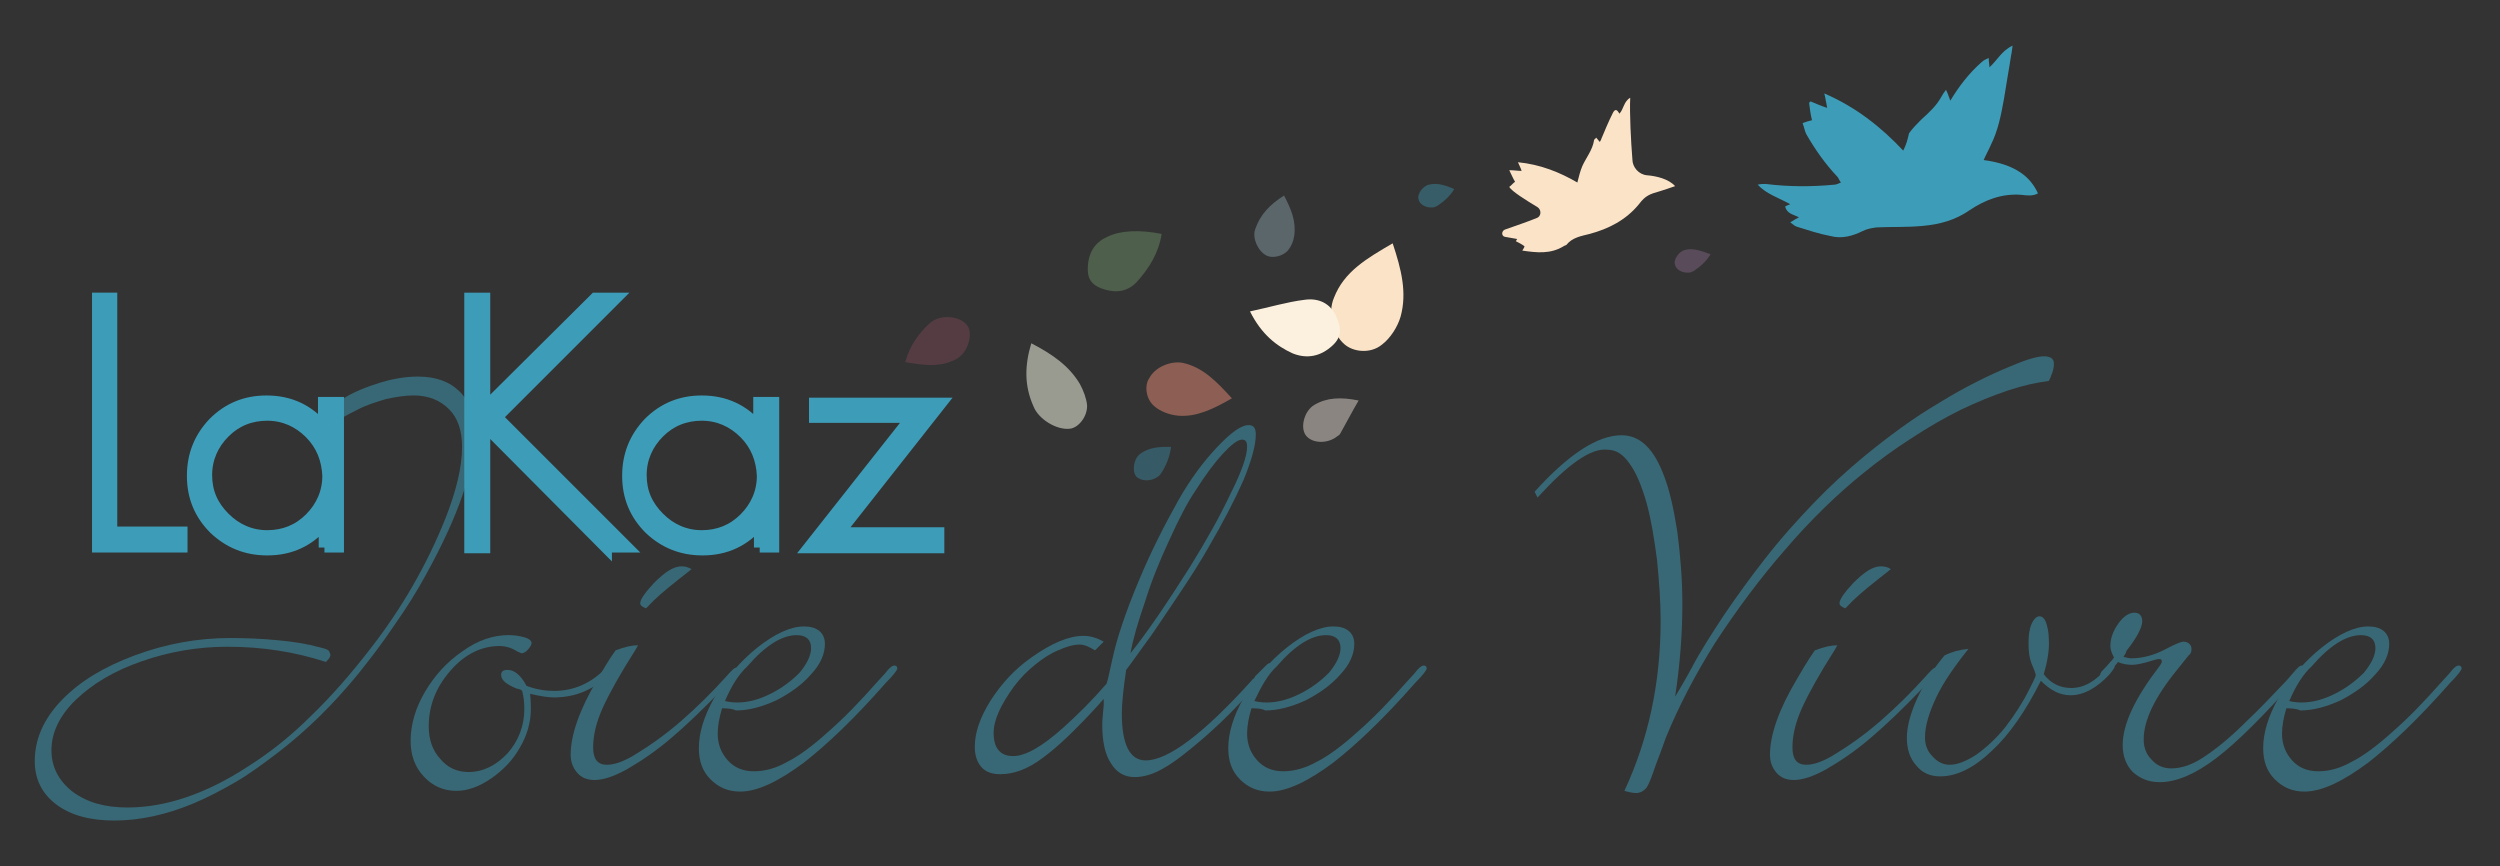 <?xml version="1.0" encoding="utf-8"?>
<!-- Generator: Adobe Illustrator 24.3.0, SVG Export Plug-In . SVG Version: 6.00 Build 0)  -->
<svg version="1.1" id="Calque_1" xmlns="http://www.w3.org/2000/svg" xmlns:xlink="http://www.w3.org/1999/xlink" x="0px" y="0px"
	 viewBox="0 0 345.2 119.6" style="enable-background:new 0 0 345.2 119.6;" xml:space="preserve">
<rect x="0" y="0" width="345.2" height="119.6" fill="#333333" stroke="none"/>
<style type="text/css">
	.st0{fill:#3D9DB8;stroke:#3D9DB8;stroke-width:1.585;stroke-miterlimit:10;}
	.st1{opacity:0.5;}
	.st2{fill:#3D9DB8;}
	.st3{fill:#FBE3C7;}
	.st4{opacity:0.72;fill:#B16F60;}
	.st5{opacity:0.4;fill:#97B3BE;}
	.st6{opacity:0.71;fill:#C2C5B7;}
	.st7{opacity:0.4;fill:#76A172;}
	.st8{opacity:0.4;fill:#916F94;}
	.st9{opacity:0.4;fill:#3D9DB8;}
	.st10{opacity:0.38;fill:#3D9DB8;}
	.st11{opacity:0.31;fill:#A3516A;}
	.st12{fill:#FCF1DE;}
	.st13{opacity:0.56;fill:#CFC6C0;}
</style>
<g>
	<path class="st0" d="M13.5,75.6V41.2h1.9v32.3h9.7v2H13.5z"/>
	<path class="st0" d="M44.8,75.6v-3.4c-2.1,2.5-4.7,3.7-7.9,3.7c-2.9,0-5.3-1-7.3-2.9c-2-2-3-4.4-3-7.3c0-2.9,1-5.3,2.9-7.3
		c2-2,4.4-3,7.3-3c3.2,0,5.8,1.2,7.9,3.7v-3.5h2v19.9H44.8z M42.8,59.8c-1.6-1.6-3.6-2.5-5.9-2.5c-2.3,0-4.3,0.8-5.9,2.4
		c-1.6,1.6-2.5,3.6-2.5,5.9c0,2.3,0.8,4.2,2.5,5.9c1.6,1.6,3.6,2.5,5.9,2.5c2.3,0,4.3-0.8,5.9-2.4c1.6-1.6,2.5-3.6,2.5-5.9
		C45.2,63.4,44.4,61.4,42.8,59.8z"/>
	<path class="st0" d="M83.7,75.6L67.2,59l-0.3,0.3v16.3h-2V41.2h2v15.2l15.3-15.2H85L68.6,57.6l17.9,17.9H83.7z"/>
	<path class="st0" d="M104.9,75.6v-3.4c-2.1,2.5-4.7,3.7-7.9,3.7c-2.9,0-5.3-1-7.3-2.9c-2-2-3-4.4-3-7.3c0-2.9,1-5.3,2.9-7.3
		c2-2,4.4-3,7.3-3c3.2,0,5.8,1.2,7.9,3.7v-3.5h2v19.9H104.9z M102.8,59.8c-1.6-1.6-3.6-2.5-5.9-2.5c-2.3,0-4.3,0.8-5.9,2.4
		c-1.6,1.6-2.5,3.6-2.5,5.9c0,2.3,0.8,4.2,2.5,5.9c1.6,1.6,3.6,2.5,5.9,2.5c2.3,0,4.3-0.8,5.9-2.4c1.6-1.6,2.5-3.6,2.5-5.9
		C105.2,63.4,104.4,61.4,102.8,59.8z"/>
	<path class="st0" d="M115.8,73.6h13.8v2h-17.9l14.2-18h-13.4v-1.9h17.4L115.8,73.6z"/>
</g>
<g class="st1">
	<path class="st2" d="M45,91.4c-4.3-1.4-8.8-2.1-13.6-2.1c-4.1,0-8.1,0.7-11.8,2c-3.8,1.3-6.8,3.1-9.1,5.3c-2.3,2.2-3.4,4.6-3.4,7
		c0,2.3,1,4.2,2.9,5.7c2,1.5,4.5,2.2,7.6,2.2c5.3,0,10.9-1.9,16.7-5.7c3-1.9,5.9-4.2,8.7-7c2.8-2.7,5.5-5.8,8.2-9.3
		c4.2-5.4,7.7-11.4,10.3-17.9c1.5-3.8,2.3-7.1,2.3-9.9c0-2.3-0.6-4-1.8-5.2c-1.2-1.2-2.8-1.9-4.9-1.9c-1.1,0-2.4,0.2-3.8,0.5
		c-1.3,0.4-2.7,0.8-4,1.5c-1.4,0.7-2.7,1.4-4,2.3l0.2-0.9c0.2-1.3,0.6-2.1,1.2-2.5c1.4-1,3.1-1.8,5.3-2.5c2.1-0.7,4-1,5.7-1
		c2.5,0,4.4,0.7,5.8,2.1c1.4,1.4,2,3.4,2,6c0,4.7-2.2,11.1-6.6,19.1c-1.3,2.4-2.8,4.8-4.5,7.2c-1.6,2.4-3.3,4.6-4.9,6.6
		c-3.5,4.3-7.2,7.9-11.1,10.9c-2.1,1.6-4,3-5.9,4.1c-1.9,1.1-3.8,2.1-5.7,2.9c-3.8,1.6-7.5,2.4-11,2.4c-3.3,0-6-0.7-8-2.2
		c-2-1.5-3-3.5-3-6c0-3,1.2-5.8,3.7-8.4c2.5-2.6,5.8-4.6,10.1-6.2c4.3-1.6,8.7-2.4,13.2-2.4c2.2,0,4.4,0.1,6.5,0.3
		c2.2,0.2,4.1,0.5,5.9,1c0.9,0.2,1.3,0.4,1.3,0.7C45.8,90.5,45.5,90.9,45,91.4z"/>
	<path class="st2" d="M72.1,95.4c0,0-0.1-0.1-0.1-0.1c-0.1,0-0.1-0.1-0.2-0.1c-0.2-0.1-0.3-0.1-0.4-0.1c-1.5-0.6-2.2-1.2-2.2-1.9
		c0-0.5,0.3-0.7,0.9-0.7c0.9,0,1.8,0.7,2.6,2.2c1.3,0.5,2.6,0.7,3.8,0.7c2.8,0,5.2-1.1,7.2-3.2c0.3-0.3,0.5-0.4,0.6-0.4
		c0.2,0,0.4,0.1,0.4,0.4c0,0.3-0.4,0.8-1.2,1.5c-2,1.7-4.3,2.6-7,2.6c-0.9,0-2-0.2-3.3-0.5c0.1,1.1,0.1,1.8,0.1,2.1
		c0,1.8-0.5,3.6-1.5,5.3c-1,1.8-2.4,3.2-4,4.3c-1.6,1.1-3.2,1.7-4.8,1.7c-1.8,0-3.3-0.7-4.5-2c-1.2-1.3-1.8-2.9-1.8-4.9
		c0-2.3,0.7-4.6,2-6.8c1.3-2.2,3-4.1,5.2-5.6c2.1-1.5,4.2-2.2,6.3-2.2c0.8,0,1.5,0.1,2.2,0.3c0.7,0.2,1,0.5,1,0.8
		c0,0.2-0.2,0.6-0.6,1c-0.3,0.3-0.6,0.4-0.8,0.4c0,0-0.1,0-0.2-0.1c-0.1,0-0.2-0.1-0.3-0.1c-0.9-0.6-1.8-0.8-2.5-0.8
		c-2.5,0-4.8,1.1-6.8,3.4c-2,2.3-3,4.8-3,7.7c0,1.8,0.5,3.3,1.6,4.5c1,1.2,2.3,1.8,3.9,1.8c2,0,3.8-0.9,5.4-2.6
		c1.5-1.7,2.3-3.8,2.3-6.1C72.4,96.9,72.3,96.2,72.1,95.4z"/>
	<path class="st2" d="M88.1,89.1l-0.4,0.7c-2.1,3.3-3.6,6-4.5,8c-0.9,2-1.3,3.8-1.3,5.4c0,1.6,0.6,2.4,1.9,2.4
		c1.1,0,2.5-0.5,4.2-1.6c1.8-1.1,3.8-2.5,6-4.4c2.3-2,4.4-4.1,6.2-6.1c0.8-0.9,1.2-1.3,1.4-1.3c0.3,0,0.4,0.1,0.4,0.4
		c0,0.1-0.8,1-2.3,2.6c-2.6,2.7-4.9,4.9-6.9,6.6c-2.2,1.9-4.3,3.3-6.2,4.4c-1.8,1-3.3,1.5-4.5,1.5c-1,0-1.8-0.3-2.4-1
		c-0.6-0.7-0.9-1.5-0.9-2.5c0-2.7,1.2-6.2,3.7-10.4c0.7-1.2,1.5-2.6,2.5-4C86.3,89.3,87.3,89.1,88.1,89.1z M95.5,78.6
		c-0.2,0.1-0.3,0.2-0.4,0.3L93.7,80c-1.9,1.5-3.3,2.7-4.3,3.8L89.2,84c-0.5-0.2-0.8-0.4-0.8-0.7c0-0.5,0.6-1.4,1.9-2.8
		c1.5-1.5,2.7-2.3,3.8-2.3C94.6,78.2,95,78.3,95.5,78.6z"/>
	<path class="st2" d="M99.7,97.8c-0.4,1.3-0.6,2.5-0.6,3.5c0,1.5,0.5,2.7,1.4,3.7c0.9,1,2.1,1.5,3.6,1.5s3-0.4,4.6-1.3
		c1.6-0.8,3.5-2.2,5.6-4.1c2.3-2,4.5-4.3,6.8-6.9l1.1-1.2c0.3-0.4,0.5-0.6,0.5-0.6c0,0,0.1-0.1,0.1-0.1c0.3-0.3,0.5-0.4,0.7-0.4
		c0.2,0,0.4,0.1,0.4,0.4c0,0.2-0.5,0.9-1.6,2c-4.3,4.9-8.1,8.5-11.3,11c-3.5,2.6-6.4,4-8.8,4c-1.7,0-3-0.6-4.1-1.7
		c-1.1-1.1-1.6-2.5-1.6-4.3c0-2.1,0.7-4.4,2.1-6.9c1.6-2.7,3.6-5.1,6-7c2.4-1.9,4.6-2.9,6.4-2.9c0.9,0,1.6,0.2,2.1,0.6
		c0.5,0.4,0.8,1,0.8,1.8c0,1.4-0.6,2.8-1.9,4.2c-1.3,1.5-2.9,2.6-4.8,3.6c-2,0.9-3.8,1.4-5.6,1.4C101.3,97.9,100.6,97.8,99.7,97.8z
		 M100.1,96.8c0.4,0.1,1,0.2,1.7,0.2c1.5,0,3-0.4,4.6-1.2c1.6-0.8,2.9-1.8,4-2.9c1-1.2,1.6-2.4,1.6-3.4c0-1.2-0.7-1.8-2-1.8
		c-2,0-4.3,1.4-6.8,4.3C102,93.1,101,94.7,100.1,96.8z"/>
	<path class="st2" d="M152.4,88.6l-1.2,1.2c-0.8-0.5-1.5-0.8-2.1-0.8c-0.9,0-1.9,0.3-3,0.8c-1,0.4-2.1,1.1-3.2,2c-1,0.8-2,1.8-2.9,3
		c-1.8,2.5-2.8,4.6-2.8,6.4c0,2.1,0.9,3.2,2.7,3.2c1.7,0,4-1.3,7-4c2-1.8,4-3.8,5.9-6l0.2-0.7l0.6-2.7c0.6-2.8,1.8-6.4,3.6-10.7
		c1.7-4.1,3.6-7.8,5.5-11.2c1.7-3,3.5-5.4,5.4-7.4c1.9-2,3.3-3,4.3-3c0.7,0,1,0.4,1,1.3c0,1.5-0.6,3.6-1.7,6.3
		c-1.2,2.7-2.8,5.8-4.9,9.4c-0.9,1.6-2.4,4-4.5,7.1c-1.7,2.5-3.1,4.7-4.4,6.4l-1.8,2.5l-0.6,0.8c-0.4,2.7-0.6,4.7-0.6,6
		c0,4.3,1.1,6.5,3.3,6.5c3.1,0,8-3.7,14.6-11c0.1-0.1,0.1-0.2,0.3-0.3c0.1-0.1,0.2-0.2,0.2-0.3c0.1-0.1,0.1-0.1,0.2-0.2
		c0.1-0.1,0.1-0.1,0.2-0.2c0.3-0.3,0.6-0.6,0.8-0.8c0.4-0.4,0.6-0.6,0.7-0.6c0.3,0,0.4,0.1,0.4,0.4c0,0.2-0.1,0.4-0.4,0.7
		c-0.1,0.1-0.3,0.3-0.5,0.6c-0.8,1-2.1,2.3-3.7,4c-1.6,1.7-3.2,3.2-4.8,4.6c-2.2,1.9-4,3.3-5.4,4.1c-1.5,0.9-2.9,1.3-4.1,1.3
		c-1.4,0-2.5-0.6-3.3-1.9c-0.8-1.2-1.2-3-1.2-5.3c0-0.7,0.1-1.6,0.2-2.7c0,0,0-0.1,0-0.3c0-0.2,0-0.4,0-0.6l-0.7,0.8
		c-3.1,3.4-5.7,5.9-7.8,7.4c-2,1.5-3.9,2.2-5.8,2.2c-1.1,0-2-0.3-2.6-1c-0.6-0.7-0.9-1.6-0.9-2.8c0-1.9,0.7-4,2.2-6.4
		c1.5-2.3,3.3-4.3,5.6-5.9c2.8-2,5.2-3,7.2-3C150.6,87.8,151.5,88.1,152.4,88.6z M156.1,90.2c2.4-3,5.1-7,8.2-11.9
		c2.3-3.7,4.2-7.1,5.7-10.3c1.5-3,2.2-5.1,2.2-6.3c0-0.7-0.2-1-0.7-1c-0.6,0-1.5,0.7-2.7,2c-1.1,1.2-2.3,2.8-3.7,5
		c-1.1,1.6-2.3,3.9-3.7,7c-1.3,2.8-2.4,5.5-3.3,8.4C157.1,86,156.4,88.4,156.1,90.2z"/>
	<path class="st2" d="M172.8,97.8c-0.4,1.3-0.6,2.5-0.6,3.5c0,1.5,0.5,2.7,1.4,3.7c0.9,1,2.1,1.5,3.6,1.5c1.4,0,3-0.4,4.6-1.3
		c1.6-0.8,3.5-2.2,5.6-4.1c2.3-2,4.5-4.3,6.8-6.9l1.1-1.2c0.3-0.4,0.5-0.6,0.5-0.6c0,0,0.1-0.1,0.1-0.1c0.3-0.3,0.5-0.4,0.7-0.4
		c0.2,0,0.4,0.1,0.4,0.4c0,0.2-0.5,0.9-1.6,2c-4.3,4.9-8.1,8.5-11.3,11c-3.5,2.6-6.4,4-8.8,4c-1.7,0-3-0.6-4.1-1.7
		c-1.1-1.1-1.6-2.5-1.6-4.3c0-2.1,0.7-4.4,2.1-6.9c1.6-2.7,3.6-5.1,6-7c2.4-1.9,4.6-2.9,6.4-2.9c0.9,0,1.6,0.2,2.1,0.6
		c0.5,0.4,0.8,1,0.8,1.8c0,1.4-0.6,2.8-1.9,4.2c-1.3,1.5-2.9,2.6-4.8,3.6c-2,0.9-3.8,1.4-5.6,1.4C174.4,97.9,173.8,97.8,172.8,97.8z
		 M173.2,96.8c0.4,0.1,1,0.2,1.7,0.2c1.5,0,3-0.4,4.6-1.2c1.6-0.8,2.9-1.8,4-2.9c1-1.2,1.6-2.4,1.6-3.4c0-1.2-0.7-1.8-2-1.8
		c-2,0-4.3,1.4-6.8,4.3C175.1,93.1,174.2,94.7,173.2,96.8z"/>
	<path class="st2" d="M212.3,68.7l-0.4-0.8c4.7-5.2,8.7-7.8,12-7.8c2.6,0,4.5,1.9,5.9,5.7c0.7,1.8,1.3,4.4,1.8,7.6
		c0.4,3.1,0.7,6.5,0.7,10c0,3.9-0.3,8.2-1,12.8c0.3-0.5,1.1-1.8,2.3-4c1.2-2.3,2.7-4.6,4.4-7.2c1.9-2.8,3.8-5.4,5.6-7.7
		c2.4-3.1,4.7-5.6,6.8-7.8c2.2-2.3,4.5-4.4,6.9-6.4c1.7-1.4,3.5-2.8,5.3-4.1c1.8-1.3,3.5-2.4,5.2-3.4c3.4-2.1,6.8-3.8,10-5.1
		c2.1-0.9,3.6-1.3,4.4-1.3c0.9,0,1.4,0.3,1.4,1c0,0.5-0.1,1.1-0.4,1.7c0,0.1-0.1,0.3-0.3,0.7c-1.6,0.2-3.5,0.6-5.6,1.3
		c-2.1,0.7-4.3,1.6-6.6,2.7c-2.2,1.1-4.5,2.4-6.9,4c-2.2,1.4-4.4,3-6.6,4.8c-3.6,2.9-7.3,6.5-10.8,10.6c-3.4,3.9-6.6,8.2-9.6,12.8
		c-2.7,4.3-5,8.7-6.8,13.1l-0.5,1.4c-0.5,1.3-0.8,2.1-0.9,2.4c-0.5,1.5-0.9,2.5-1.2,3c-0.4,0.5-0.9,0.8-1.5,0.8
		c-0.4,0-0.9-0.1-1.6-0.3c3.3-7.1,5-14.9,5-23.5c0-2.6-0.2-5.4-0.5-8.4c-0.4-3-0.8-5.5-1.4-7.7c-0.7-2.5-1.5-4.4-2.4-5.6
		c-0.9-1.3-1.9-1.9-3-1.9C219.7,61.8,216.5,64.1,212.3,68.7z"/>
	<path class="st2" d="M253.7,89.1l-0.4,0.7c-2.1,3.3-3.6,6-4.5,8c-0.9,2-1.3,3.8-1.3,5.4c0,1.6,0.6,2.4,1.9,2.4
		c1.1,0,2.5-0.5,4.2-1.6c1.8-1.1,3.8-2.5,6-4.4c2.3-2,4.4-4.1,6.2-6.1c0.8-0.9,1.2-1.3,1.4-1.3c0.3,0,0.4,0.1,0.4,0.4
		c0,0.1-0.8,1-2.3,2.6c-2.6,2.7-4.9,4.9-6.9,6.6c-2.2,1.9-4.3,3.3-6.2,4.4c-1.8,1-3.3,1.5-4.5,1.5c-1,0-1.8-0.3-2.4-1
		c-0.6-0.7-0.9-1.5-0.9-2.5c0-2.7,1.2-6.2,3.7-10.4c0.7-1.2,1.5-2.6,2.5-4C251.9,89.3,252.9,89.1,253.7,89.1z M261.1,78.6
		c-0.2,0.1-0.3,0.2-0.4,0.3l-1.4,1.1c-1.9,1.5-3.3,2.7-4.3,3.8l-0.2,0.2c-0.5-0.2-0.8-0.4-0.8-0.7c0-0.5,0.6-1.4,1.9-2.8
		c1.5-1.5,2.7-2.3,3.8-2.3C260.2,78.2,260.7,78.3,261.1,78.6z"/>
	<path class="st2" d="M282.2,93.1c1,1.3,2.3,1.9,3.8,1.9c1.7,0,3.4-0.9,4.9-2.8c0.3-0.4,0.5-0.6,0.7-0.6c0.2,0,0.4,0.1,0.4,0.4
		c0,0.2-0.3,0.6-0.8,1.2c-1.7,1.8-3.5,2.8-5.3,2.8c-1.5,0-2.8-0.7-4.1-2c-2.1,4.2-4.4,7.5-6.8,9.7c-2.4,2.3-4.8,3.5-7.1,3.5
		c-1.4,0-2.5-0.5-3.3-1.5c-0.9-1-1.3-2.3-1.3-3.8c0-1.6,0.5-3.4,1.4-5.4c0.9-2,2.2-4.1,3.8-6c1-0.5,2.1-0.8,3.3-0.9
		c-2,2.5-3.5,4.7-4.4,6.6c-1,2.1-1.6,4-1.6,5.6c0,1,0.3,1.9,1,2.6c0.7,0.8,1.5,1.2,2.4,1.2c1.1,0,2.3-0.5,3.7-1.4
		c1.4-1,2.8-2.3,4-3.8c1.3-1.7,2.4-3.4,3.3-5.2l0.6-1.2c0.2-0.4,0.3-0.7,0.3-0.8c0-0.1-0.2-0.7-0.6-1.6c-0.3-0.8-0.4-1.7-0.4-2.8
		c0-1,0.1-1.9,0.4-2.6c0.3-0.7,0.7-1.1,1.1-1.1c0.4,0,0.7,0.3,0.9,0.8c0.2,0.6,0.4,1.4,0.4,2.4C283,89.7,282.7,91.4,282.2,93.1z"/>
	<path class="st2" d="M293.2,90.7c0.4,0.1,0.8,0.2,1.1,0.2c1.5,0,3.1-0.4,4.8-1.3c1.3-0.7,2.1-1,2.4-1c0.3,0,0.6,0.1,0.8,0.3
		c0.2,0.2,0.3,0.4,0.3,0.7c0,0.4-0.1,0.7-0.4,0.9l-1.6,2c-3.1,3.8-4.6,7-4.6,9.6c0,1.2,0.4,2.1,1.1,2.8c0.7,0.8,1.6,1.2,2.7,1.2
		c1.4,0,2.9-0.5,4.4-1.5c1.7-1.1,3.7-2.7,6-5c1.7-1.6,3.5-3.5,5.5-5.6l1.3-1.5l0.4-0.4c0.1-0.1,0.3-0.2,0.4-0.2
		c0.3,0,0.4,0.1,0.4,0.4c0,0.1-0.3,0.6-0.9,1.2c-4.7,5.3-8.4,9-11.3,11.2c-2.9,2.2-5.5,3.3-7.8,3.3c-1.5,0-2.7-0.5-3.7-1.4
		c-0.9-0.9-1.4-2.2-1.4-3.7c0-2.9,1.7-6.5,5-10.8c0.3-0.4,0.4-0.6,0.4-0.8c0-0.2-0.1-0.3-0.4-0.3c-0.2,0-0.6,0.1-1.2,0.3
		c-1,0.3-1.9,0.5-2.5,0.5c-0.6,0-1.3-0.1-2-0.4c0,0,0,0.1,0,0.1l0,0l-0.8,0.9c-0.6,0.7-1,1-1.2,1c-0.2,0-0.4-0.1-0.4-0.3
		c0-0.1,0.1-0.2,0.2-0.4c0.1-0.1,0.1-0.1,0.2-0.2c0,0,0.1-0.1,0.1-0.1c0,0,0.1-0.1,0.1-0.1c0,0,0-0.1,0.1-0.1l0.7-0.8
		c0,0,0.1-0.1,0.2-0.2c0.1-0.1,0.2-0.3,0.3-0.4c-0.3-0.6-0.5-1.1-0.5-1.6c0-1.1,0.4-2.1,1.1-3.1c0.7-1,1.5-1.5,2.2-1.5
		c0.7,0,1.1,0.4,1.1,1.2c0,0.8-0.7,2.2-2.2,4.1C293.6,90.1,293.4,90.4,293.2,90.7z"/>
	<path class="st2" d="M315.7,97.8c-0.4,1.3-0.6,2.5-0.6,3.5c0,1.5,0.5,2.7,1.4,3.7c0.9,1,2.1,1.5,3.6,1.5s3-0.4,4.6-1.3
		c1.6-0.8,3.5-2.2,5.6-4.1c2.3-2,4.5-4.3,6.8-6.9l1.1-1.2c0.3-0.4,0.5-0.6,0.5-0.6c0,0,0.1-0.1,0.1-0.1c0.3-0.3,0.5-0.4,0.7-0.4
		c0.2,0,0.4,0.1,0.4,0.4c0,0.2-0.5,0.9-1.6,2c-4.3,4.9-8.1,8.5-11.3,11c-3.5,2.6-6.4,4-8.8,4c-1.7,0-3-0.6-4.1-1.7
		c-1.1-1.1-1.6-2.5-1.6-4.3c0-2.1,0.7-4.4,2.1-6.9c1.6-2.7,3.6-5.1,6-7c2.4-1.9,4.6-2.9,6.4-2.9c0.9,0,1.6,0.2,2.1,0.6
		c0.5,0.4,0.8,1,0.8,1.8c0,1.4-0.6,2.8-1.9,4.2c-1.3,1.5-2.9,2.6-4.8,3.6c-2,0.9-3.8,1.4-5.6,1.4C317.3,97.9,316.6,97.8,315.7,97.8z
		 M316.1,96.8c0.4,0.1,1,0.2,1.7,0.2c1.5,0,3-0.4,4.6-1.2c1.6-0.8,2.9-1.8,4-2.9c1-1.2,1.6-2.4,1.6-3.4c0-1.2-0.7-1.8-2-1.8
		c-2,0-4.3,1.4-6.8,4.3C318,93.1,317,94.7,316.1,96.8z"/>
</g>
<path class="st3" d="M225.1,13.5c-0.9,0.5-0.9,1.6-1.5,2.2c-0.3-0.6-0.6-0.7-0.9-0.1c-0.6,1.2-1.1,2.4-1.6,3.6
	c0,0.1-0.1,0.2-0.2,0.4c-0.2-0.2-0.3-0.4-0.5-0.6c-0.1,0.2-0.3,0.2-0.3,0.4c-0.2,1.3-1.1,2.4-1.6,3.5c-0.3,0.7-0.5,1.5-0.7,2.3
	c-2.4-1.4-5.1-2.5-8.2-2.8c0.2,0.5,0.4,0.8,0.5,1.2c-0.5,0-1-0.1-1.7-0.1c0.3,0.6,0.5,1.1,0.8,1.6c-0.3,0.2-0.5,0.5-0.8,0.7
	c0.3,0.6,2.4,1.9,3.9,2.8c0.6,0.4,0.5,1.3-0.1,1.5c-1.2,0.5-3,1.1-4.4,1.6c-0.5,0.2-0.5,0.9,0,1c0.6,0.1,1.2,0.2,1.7,0.3
	c-0.1,0.1-0.1,0.2-0.2,0.3c0.4,0.2,0.8,0.4,1.2,0.7c0,0.1-0.1,0.3-0.3,0.6c2,0.3,3.9,0.5,5.7-0.6c0.1-0.1,0.3-0.1,0.4-0.2
	c0.8-1,2-1.2,3.2-1.5c2.6-0.7,5-1.9,6.8-4.1c0.9-1.2,1.5-1.4,2.9-1.8c0.4-0.1,1.5-0.5,2.1-0.7c-0.9-1-2.6-1.4-3.9-1.5
	c-1.1-0.1-2-1.1-2-2.2C225.2,19.5,225,15.7,225.1,13.5z"/>
<path class="st2" d="M262.8,20.8c-3-3.2-6.5-6-10.9-7.9c0.1,0.5,0.2,0.8,0.2,1c0.1,0.3,0.1,0.6,0.2,1c-0.9-0.3-1.6-0.6-2.3-0.9
	c-0.1,0.1-0.1,0.1-0.2,0.2c0.1,0.8,0.2,1.6,0.4,2.4c-0.4,0.1-0.8,0.2-1.3,0.4c0.2,0.5,0.3,1.1,0.5,1.5c1.2,2.1,2.6,4.1,4.3,5.9
	c0.2,0.2,0.3,0.6,0.5,0.8c-0.3,0.1-0.6,0.3-0.9,0.3c-3.2,0.3-6.3,0.3-9.5-0.1c-0.3,0-0.7,0-1.1,0.1c1.2,1.3,2.9,1.8,4.5,2.7
	c-0.3,0.1-0.5,0.2-0.7,0.3c0.2,1,1.1,1.1,1.9,1.5c-0.4,0.2-0.7,0.4-1.2,0.7c0.4,0.3,0.6,0.5,0.9,0.6c1.6,0.5,3.1,1,4.7,1.3
	c1.5,0.4,3,0,4.4-0.7c0.6-0.3,1.2-0.4,1.9-0.5c2.1-0.1,4.2,0,6.3-0.2c2.4-0.2,4.6-0.8,6.6-2.2c2.1-1.4,4.4-2.3,7.1-2.1
	c0.8,0.1,1.6,0.2,2.3-0.2c-1-2.2-3-4-7.5-4.6c0.3-0.7,0.7-1.4,1-2.1c1-2,1.4-4.1,1.8-6.3c0.3-2,0.7-4.1,1-6.1
	c0.1-0.4,0.1-0.7,0.2-1.3c-1.5,0.7-2.1,2-3.2,3c0-0.4-0.1-0.7-0.1-1.3c-0.4,0.2-0.7,0.3-1,0.6c-1.7,1.5-3.1,3.3-4.3,5.3
	c-0.2-0.5-0.3-0.9-0.6-1.5c-0.3,0.4-0.5,0.7-0.6,0.9c-0.7,1.3-1.7,2.2-2.8,3.2c-0.6,0.6-1.2,1.2-1.7,1.9
	C263.4,19.3,263.2,20,262.8,20.8z"/>
<path class="st3" d="M192.3,33.6c1.2,3.6,2,6.8,1.1,10.1c-0.4,1.4-1.4,3-2.6,3.9c-1.6,1.3-4,1-5.2-0.1c-1.6-1.4-2.3-4.3-1.4-6.4
	C185.6,37.5,188.7,35.7,192.3,33.6z"/>
<path class="st4" d="M170.1,55c-2.6,1.5-4.9,2.6-7.4,2.4c-1.2-0.1-2.5-0.6-3.3-1.3c-1.2-1-1.4-2.9-0.7-3.9c0.8-1.5,2.9-2.4,4.6-2.1
	C166.1,50.7,168,52.7,170.1,55z"/>
<path class="st5" d="M177.3,27c1,1.9,1.7,3.6,1.4,5.6c-0.1,0.7-0.4,1.4-0.8,1.9c-0.7,0.9-2.2,1.2-3,0.8c-1.2-0.6-2-2.4-1.6-3.6
	C174,29.6,175.4,28.2,177.3,27z"/>
<path class="st6" d="M142.4,47.4c2.9,1.5,5.2,3.1,6.7,5.6c0.5,0.9,0.9,2,1,2.9c0.1,1.6-1.2,3.2-2.4,3.3c-1.8,0.2-4.3-1.3-5-3.1
	C141.4,53.2,141.5,50.4,142.4,47.4z"/>
<path class="st7" d="M160.4,32.3c-0.4,2.6-1.7,4.7-3.4,6.6c-1.4,1.5-3.1,1.6-5,0.9c-1.2-0.5-1.8-1.2-1.8-2.6c0-2.2,0.9-3.7,2.7-4.5
	C154.7,31.8,157.4,31.7,160.4,32.3z"/>
<path class="st8" d="M236.2,35.1c-0.6,1-1.4,1.7-2.3,2.3c-0.1,0.1-0.3,0.1-0.4,0.2c-0.9,0.2-2-0.2-2.2-1c-0.3-0.7,0.5-1.9,1.4-2.1
	C233.9,34.2,235,34.7,236.2,35.1z"/>
<path class="st9" d="M200.8,26.1c-0.6,1-1.4,1.7-2.3,2.3c-0.1,0.1-0.3,0.1-0.4,0.2c-0.9,0.2-2-0.2-2.2-1c-0.3-0.7,0.5-1.9,1.4-2.1
	C198.5,25.2,199.6,25.6,200.8,26.1z"/>
<path class="st10" d="M161.7,61.7c-0.2,1.5-0.7,2.6-1.4,3.7c-0.1,0.1-0.2,0.3-0.4,0.4c-0.9,0.7-2.3,0.7-3,0
	c-0.6-0.7-0.4-2.4,0.5-3.1C158.7,61.7,160.2,61.7,161.7,61.7z"/>
<path class="st11" d="M125,50c0.6-2.2,1.8-3.9,3.3-5.3c0.2-0.2,0.4-0.3,0.7-0.5c1.5-0.8,3.8-0.4,4.6,0.8c0.8,1.2,0,3.8-1.6,4.6
	C129.7,50.8,127.4,50.4,125,50z"/>
<path class="st12" d="M172.6,43c2.8-0.6,5.1-1.3,7.5-1.6c2-0.3,3.7,0.5,4.5,2.5c0.6,1.4,0.7,2.6-0.6,3.8c-1.6,1.5-3.5,1.9-5.5,1.1
	C176.3,47.8,174.2,46.2,172.6,43z"/>
<path class="st13" d="M187.6,55.3c-1,1.7-1.7,3.1-2.5,4.5c-0.1,0.2-0.2,0.3-0.4,0.4c-1.3,1.1-3.5,1.1-4.4-0.1
	c-0.8-1.1-0.2-3.4,1.2-4.2C183.2,54.9,185.1,54.8,187.6,55.3z"/>
</svg>

